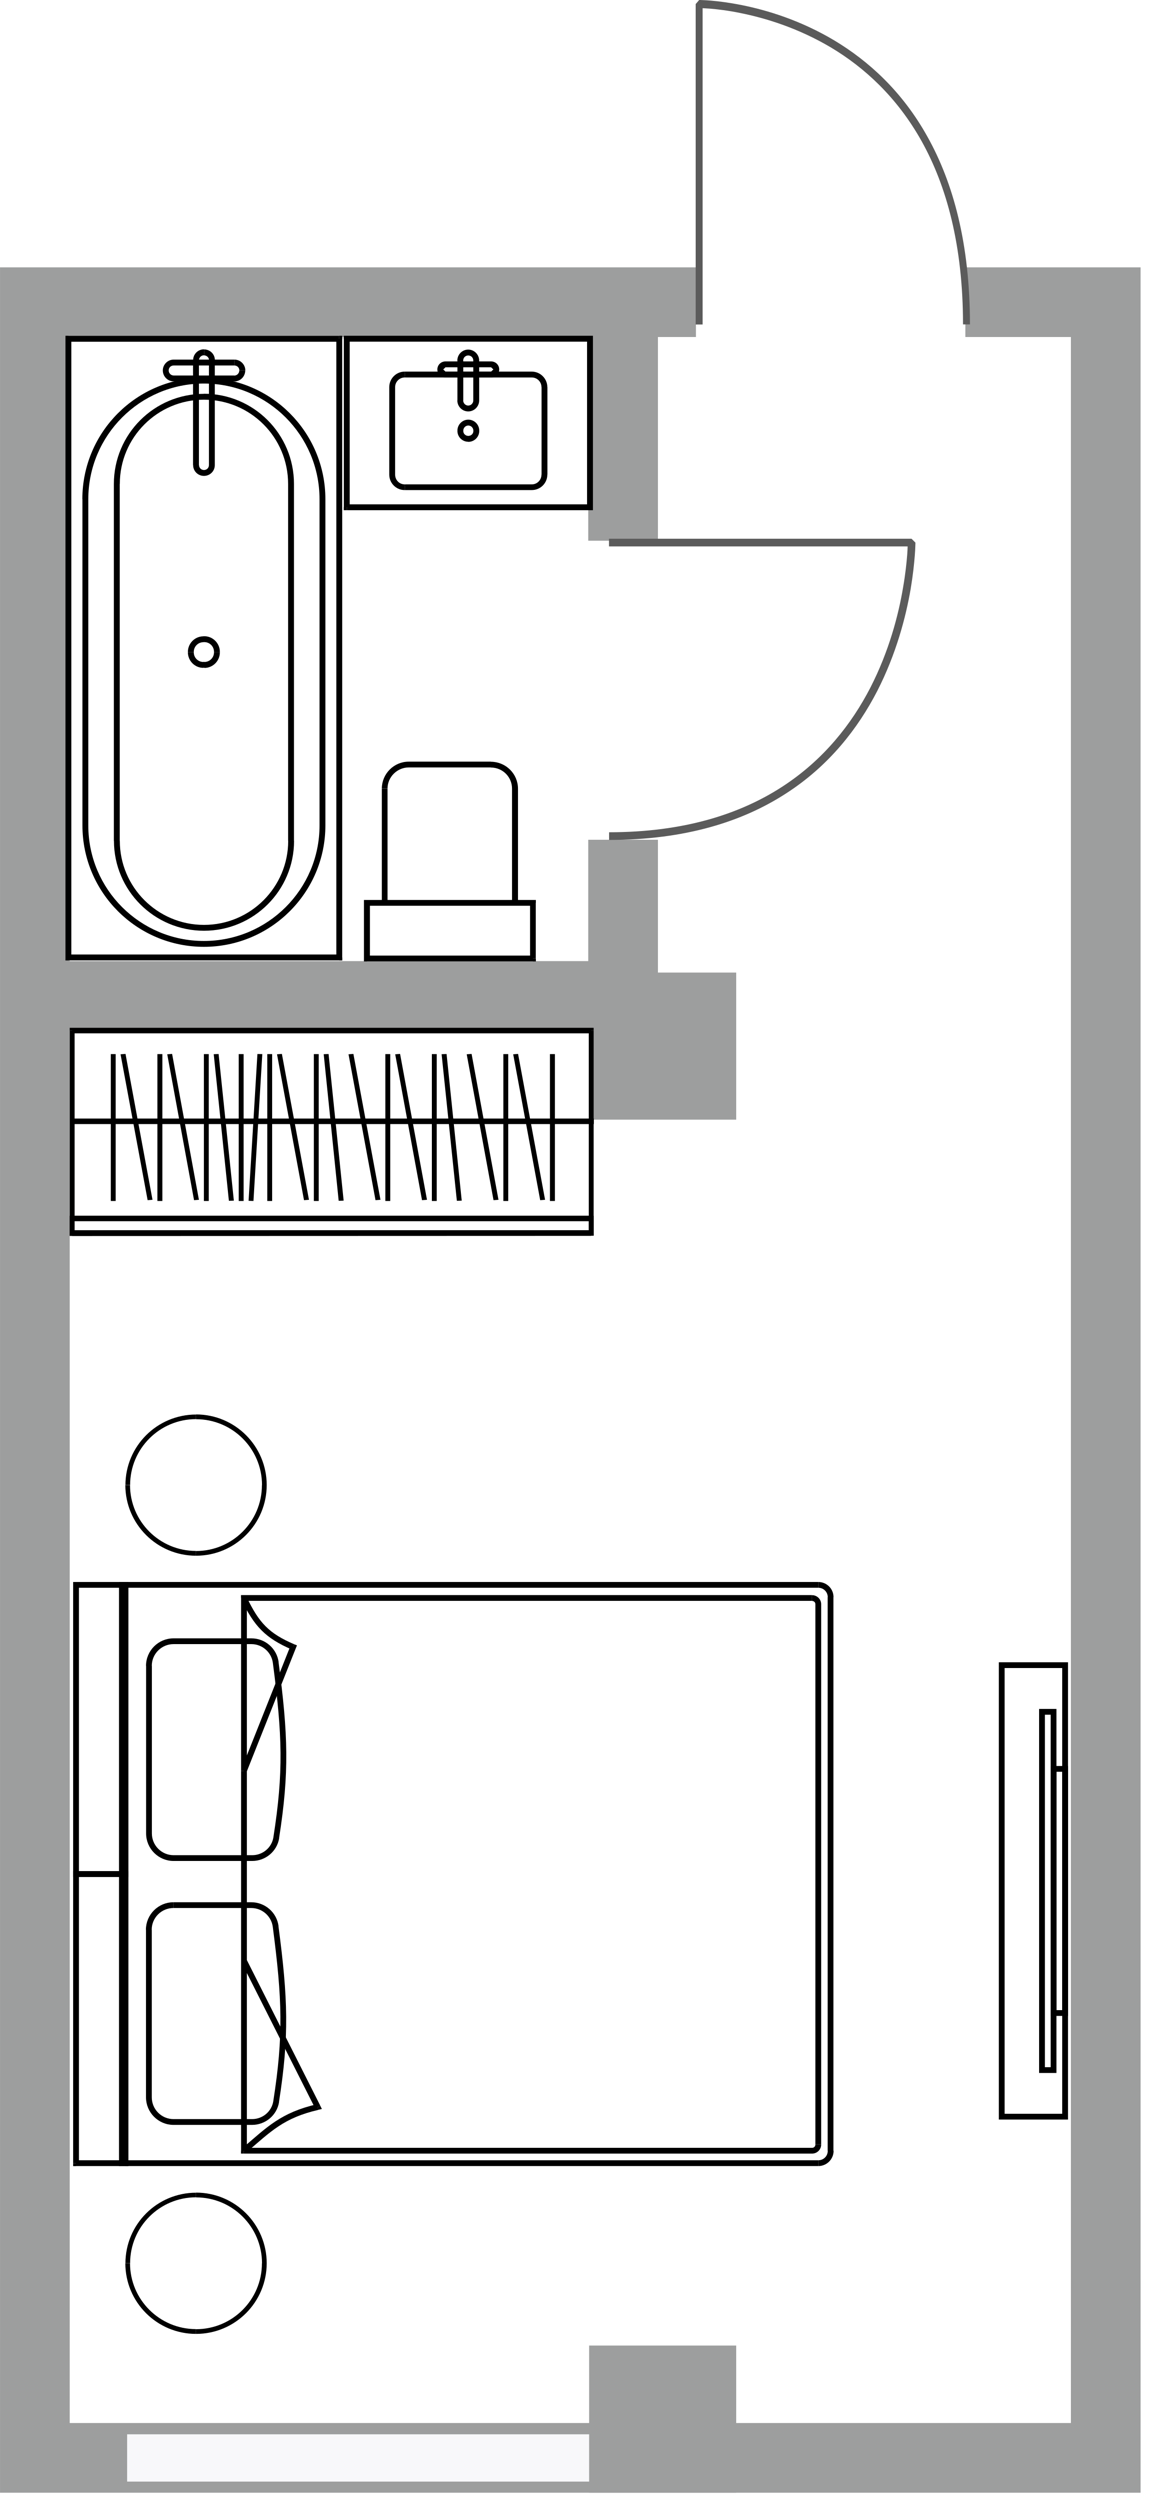 <?xml version="1.0" encoding="UTF-8"?>
<svg xmlns="http://www.w3.org/2000/svg" xmlns:xlink="http://www.w3.org/1999/xlink" width="64" height="139" viewBox="0 0 64 139" fill="none">
  <g clip-path="url(#clip0_237_746)">
    <path d="M1.939 14.865H38.697V18.74H3.877V134.727H59.546V18.74H53.677V14.865H63.421V138.603H0.001V14.865H1.939Z" fill="#9D9E9E"></path>
    <path fill-rule="evenodd" clip-rule="evenodd" d="M40.936 54.078H32.758V62.256H40.936V54.078Z" fill="#9D9E9E"></path>
    <path fill-rule="evenodd" clip-rule="evenodd" d="M40.936 130.42H32.758V138.603H40.936V130.42Z" fill="#9D9E9E"></path>
    <path fill-rule="evenodd" clip-rule="evenodd" d="M32.708 16.667H36.584V30.066H32.708V16.667ZM36.584 46.693V57.316H32.708V46.693H36.584Z" fill="#9D9E9E"></path>
    <path d="M1.717 53.44L1.717 57.315L36.582 57.315L36.582 53.44L1.717 53.44Z" fill="#9D9E9E"></path>
    <path fill-rule="evenodd" clip-rule="evenodd" d="M7.069 137.985H32.758V135.355H7.069V137.985Z" fill="#F8F8FA"></path>
    <path d="M38.877 0.226H38.682L38.877 0V0.226ZM38.682 18.043V0.226H39.068V18.043H38.682ZM38.877 0.226C38.877 0 38.877 0 38.877 0L38.928 0L39.048 0.005C39.159 0.01 39.324 0.015 39.535 0.035C39.947 0.07 40.529 0.141 41.232 0.281C42.643 0.562 44.51 1.125 46.393 2.249C48.275 3.379 50.168 5.07 51.578 7.616C52.999 10.161 53.933 13.544 53.933 18.038H53.547C53.547 13.625 52.623 10.327 51.252 7.862C49.877 5.397 48.054 3.75 46.222 2.651C44.375 1.551 42.542 0.999 41.157 0.723C40.479 0.582 39.892 0.517 39.495 0.482C39.299 0.467 39.144 0.457 39.033 0.452L38.913 0.447H38.877C38.877 0.447 38.877 0.447 38.877 0.221V0.226Z" fill="#5B5B5B"></path>
    <path d="M50.685 30.171V29.956L50.901 30.171H50.685ZM33.862 29.956H50.685V30.382H33.862V29.956ZM50.685 30.171C50.901 30.171 50.901 30.171 50.901 30.171V30.222L50.896 30.357C50.891 30.478 50.886 30.663 50.866 30.889C50.831 31.341 50.765 31.984 50.635 32.757C50.369 34.303 49.837 36.356 48.777 38.425C47.713 40.488 46.112 42.571 43.707 44.118C41.302 45.679 38.109 46.703 33.867 46.703V46.276C38.034 46.276 41.147 45.262 43.476 43.756C45.805 42.25 47.357 40.247 48.396 38.234C49.435 36.206 49.957 34.198 50.213 32.672C50.344 31.924 50.409 31.286 50.444 30.844C50.459 30.628 50.469 30.458 50.469 30.337L50.474 30.202V30.161C50.474 30.161 50.474 30.161 50.69 30.161L50.685 30.171Z" fill="#5B5B5B"></path>
    <path d="M32.803 18.836H32.969V18.67H32.803V18.836ZM32.803 28.194V28.369H32.969V28.194H32.803ZM19.279 28.194H19.113V28.369H19.279V28.194ZM19.279 18.836V18.67H19.113V18.836H19.279ZM32.643 18.836V28.194H32.969V18.836H32.643ZM32.808 28.043H19.284V28.369H32.808V28.043ZM19.445 28.194V18.836H19.118V28.194H19.445ZM19.279 18.997H32.803V18.67H19.279V18.997Z" fill="black"></path>
    <path d="M27.311 20.422H24.771V20.096H27.311V20.422ZM24.771 20.663H27.311V20.989H24.771V20.663ZM24.646 20.543L24.771 20.663V20.989C24.525 20.989 24.319 20.794 24.319 20.543H24.646ZM24.771 20.422L24.646 20.543H24.319C24.319 20.292 24.52 20.096 24.771 20.096V20.422ZM27.432 20.543L27.306 20.422V20.096C27.557 20.096 27.758 20.292 27.758 20.543H27.432ZM27.758 20.543C27.758 20.794 27.557 20.989 27.306 20.989V20.663L27.432 20.543H27.758Z" fill="black"></path>
    <path d="M22.507 20.989H29.576V20.663H22.507V20.989ZM30.113 21.527V26.386H30.439V21.527H30.113ZM29.576 26.933H22.507V27.25H29.576V26.933ZM21.97 26.386V21.527H21.644V26.386H21.97ZM22.502 26.933C22.206 26.933 21.97 26.692 21.97 26.386H21.644C21.644 26.868 22.03 27.25 22.502 27.25V26.933ZM30.108 26.386C30.108 26.692 29.867 26.933 29.57 26.933V27.25C30.047 27.25 30.434 26.868 30.434 26.386H30.108ZM29.57 20.989C29.867 20.989 30.108 21.23 30.108 21.527H30.434C30.434 21.055 30.047 20.663 29.57 20.663V20.989ZM22.502 20.663C22.025 20.663 21.644 21.055 21.644 21.527H21.97C21.97 21.23 22.211 20.989 22.502 20.989V20.663Z" fill="black"></path>
    <path d="M25.76 20.051V22.265H25.434V20.051H25.76ZM26.317 22.265V20.051H26.644V22.265H26.317ZM26.036 22.551C26.192 22.551 26.317 22.42 26.317 22.265H26.644C26.644 22.601 26.372 22.877 26.036 22.877V22.551ZM25.755 22.265C25.755 22.42 25.881 22.551 26.036 22.551V22.877C25.7 22.877 25.429 22.601 25.429 22.265H25.755ZM26.036 19.765C25.881 19.765 25.755 19.885 25.755 20.051H25.429C25.429 19.714 25.7 19.438 26.036 19.438V19.765ZM26.036 19.438C26.367 19.438 26.644 19.714 26.644 20.051H26.317C26.317 19.885 26.192 19.765 26.036 19.765V19.438Z" fill="black"></path>
    <path d="M25.765 23.946V23.966H25.439V23.946H25.765ZM26.322 23.966V23.946H26.648V23.966H26.322ZM26.041 24.238C26.197 24.238 26.322 24.117 26.322 23.966H26.648C26.648 24.293 26.377 24.569 26.041 24.569V24.243V24.238ZM25.76 23.966C25.76 24.117 25.885 24.238 26.041 24.238V24.564C25.705 24.564 25.434 24.293 25.434 23.961H25.76V23.966ZM26.041 23.66C25.885 23.66 25.76 23.791 25.76 23.946H25.434C25.434 23.61 25.705 23.334 26.041 23.334V23.66ZM26.041 23.334C26.372 23.334 26.648 23.605 26.648 23.946H26.322C26.322 23.796 26.197 23.66 26.041 23.66V23.334Z" fill="black"></path>
    <path d="M18.867 53.239V53.405H19.033V53.239H18.867ZM3.806 53.239H3.641V53.405H3.806V53.239ZM3.806 18.836V18.67H3.641V18.836H3.806ZM18.867 18.836H19.033V18.67H18.867V18.836ZM18.867 53.074H3.806V53.4H18.867V53.074ZM3.967 53.239V18.836H3.641V53.239H3.967ZM3.801 19.002H18.862V18.675H3.801V19.002ZM18.701 18.836V53.239H19.028V18.836H18.701Z" fill="black"></path>
    <path d="M4.91 45.9V27.757H4.584V45.9H4.91ZM17.767 27.757V45.9H18.093V27.757H17.767ZM11.336 21.326C14.886 21.326 17.767 24.207 17.767 27.757H18.093C18.093 24.022 15.066 21 11.336 21V21.326ZM4.91 27.757C4.91 24.207 7.787 21.326 11.336 21.326V21C7.606 21 4.579 24.022 4.579 27.757H4.905H4.91ZM11.336 52.321C7.787 52.321 4.91 49.449 4.91 45.9H4.584C4.584 49.625 7.606 52.647 11.341 52.647V52.321H11.336ZM11.336 52.647C15.066 52.647 18.093 49.62 18.093 45.9H17.767C17.767 49.449 14.886 52.321 11.336 52.321V52.647Z" fill="black"></path>
    <path d="M6.657 46.753V26.908H6.331V46.753H6.657ZM16.02 26.908V46.753H16.346V26.908H16.02ZM11.341 22.224C13.927 22.224 16.02 24.318 16.02 26.908H16.346C16.346 24.132 14.102 21.893 11.336 21.893V22.219L11.341 22.224ZM6.662 26.908C6.662 24.318 8.761 22.224 11.341 22.224V21.898C8.575 21.898 6.331 24.137 6.331 26.913H6.657L6.662 26.908ZM11.341 51.427C8.756 51.427 6.662 49.328 6.662 46.753H6.336C6.336 49.514 8.58 51.753 11.346 51.753V51.427H11.341ZM11.341 51.753C14.107 51.753 16.351 49.514 16.351 46.753H16.025C16.025 49.328 13.932 51.427 11.346 51.427V51.753H11.341Z" fill="black"></path>
    <path d="M10.775 36.236V36.266H10.448V36.236H10.775ZM11.307 36.803H11.367V37.129H11.307V36.803ZM11.899 36.271V36.241H12.225V36.271H11.899ZM11.367 35.704H11.307V35.377H11.367V35.704ZM11.899 36.241C11.899 35.945 11.658 35.704 11.367 35.704V35.377C11.839 35.377 12.225 35.774 12.225 36.241H11.899ZM11.367 36.808C11.658 36.808 11.899 36.567 11.899 36.276H12.225C12.225 36.748 11.839 37.139 11.367 37.139V36.813V36.808ZM10.775 36.276C10.775 36.572 11.015 36.808 11.307 36.808V37.135C10.83 37.135 10.448 36.743 10.448 36.271H10.775V36.276ZM10.448 36.246C10.448 35.774 10.835 35.382 11.307 35.382V35.709C11.015 35.709 10.775 35.95 10.775 36.246H10.448Z" fill="black"></path>
    <path d="M13.029 20.322H9.655V19.995H13.029V20.322ZM9.655 20.879H13.029V21.205H9.655V20.879ZM9.379 20.598C9.379 20.748 9.505 20.879 9.655 20.879V21.205C9.324 21.205 9.053 20.934 9.053 20.593H9.379V20.598ZM9.655 20.322C9.5 20.322 9.379 20.442 9.379 20.598H9.053C9.053 20.272 9.324 19.995 9.655 19.995V20.322ZM13.31 20.598C13.31 20.442 13.184 20.322 13.034 20.322V19.995C13.365 19.995 13.641 20.267 13.641 20.598H13.315H13.31ZM13.636 20.598C13.636 20.934 13.365 21.21 13.029 21.21V20.884C13.179 20.884 13.305 20.753 13.305 20.603H13.631L13.636 20.598Z" fill="black"></path>
    <path d="M11.061 20.026V25.859H10.734V20.026H11.061ZM11.618 25.859V20.026H11.944V25.859H11.618ZM11.342 26.135C11.497 26.135 11.618 26.015 11.618 25.859H11.944C11.944 26.201 11.673 26.462 11.337 26.462V26.135H11.342ZM11.066 25.859C11.066 26.015 11.191 26.135 11.342 26.135V26.462C11.011 26.462 10.739 26.201 10.739 25.859H11.066ZM11.342 19.755C11.191 19.755 11.066 19.875 11.066 20.026H10.739C10.739 19.689 11.011 19.423 11.342 19.423V19.75V19.755ZM11.342 19.428C11.678 19.428 11.949 19.689 11.949 20.031H11.623C11.623 19.88 11.497 19.76 11.347 19.76V19.433L11.342 19.428Z" fill="black"></path>
    <path d="M28.802 43.852V50.202H28.471V43.852H28.802ZM21.231 50.202V43.852H21.548V50.202H21.231ZM22.727 42.35H27.296V42.672H22.727V42.35ZM21.231 43.852C21.231 43.023 21.904 42.35 22.727 42.35V42.672C22.09 42.672 21.548 43.199 21.548 43.846H21.231V43.852ZM28.471 43.852C28.471 43.204 27.953 42.677 27.291 42.677V42.355C28.124 42.355 28.802 43.023 28.802 43.856H28.471V43.852Z" fill="black"></path>
    <path d="M20.408 50.202H20.237V50.041H20.408V50.202ZM20.408 53.3V53.46H20.237V53.3H20.408ZM29.635 53.3H29.796V53.46H29.635V53.3ZM29.635 50.202V50.041H29.796V50.202H29.635ZM20.569 50.202V53.3H20.237V50.202H20.569ZM20.408 53.134H29.635V53.455H20.408V53.134ZM29.474 53.294V50.197H29.791V53.294H29.474ZM29.635 50.363H20.408V50.041H29.635V50.363Z" fill="black"></path>
    <path d="M32.874 68.556H33.009V68.707H32.874V68.556ZM32.874 57.301V57.15H33.009V57.301H32.874ZM4.013 57.301H3.877V57.15H4.013V57.301ZM4.013 68.571V68.722H3.877V68.571H4.013ZM32.738 68.561V57.306H33.009V68.561H32.738ZM32.874 57.456H4.013V57.15H32.874V57.456ZM4.148 57.306V68.576H3.877V57.306H4.148ZM4.013 68.42L32.874 68.41V68.717L4.013 68.727V68.42Z" fill="black"></path>
    <path d="M32.874 68.556H33.009V68.707H32.874V68.556ZM32.874 67.753V67.602H33.009V67.753H32.874ZM4.013 67.753H3.877V67.602H4.013V67.753ZM4.013 68.556V68.707H3.877V68.556H4.013ZM32.738 68.556V67.753H33.009V68.556H32.738ZM32.874 67.903H4.013V67.597H32.874V67.903ZM4.148 67.753V68.556H3.877V67.753H4.148ZM4.013 68.405H32.874V68.712H4.013V68.405Z" fill="black"></path>
    <path d="M30.855 66.779V58.611H30.579V66.779H30.855Z" fill="black"></path>
    <path d="M30.308 66.713L28.807 58.601L28.536 58.621L30.037 66.734L30.308 66.713Z" fill="black"></path>
    <path d="M28.26 66.779V58.611H27.989V66.779H28.26Z" fill="black"></path>
    <path d="M27.718 66.713L26.222 58.601L25.951 58.621L27.442 66.734L27.718 66.713Z" fill="black"></path>
    <path d="M24.831 58.606L25.674 66.759L25.403 66.769L24.555 58.616L24.831 58.606Z" fill="black"></path>
    <path d="M24.284 66.779V58.611H24.013V66.779H24.284Z" fill="black"></path>
    <path d="M23.742 66.713L22.246 58.601L21.975 58.621L23.466 66.734L23.742 66.713Z" fill="black"></path>
    <path d="M21.699 66.779V58.611H21.428V66.779H21.699Z" fill="black"></path>
    <path d="M21.156 66.713L19.65 58.601L19.379 58.621L20.88 66.734L21.156 66.713Z" fill="black"></path>
    <path d="M18.27 58.606L19.108 66.759L18.832 66.769L17.999 58.616L18.27 58.606Z" fill="black"></path>
    <path d="M17.722 66.779V58.611H17.451V66.779H17.722Z" fill="black"></path>
    <path d="M17.18 66.713L15.674 58.601L15.403 58.621L16.904 66.734L17.18 66.713Z" fill="black"></path>
    <path d="M15.132 66.779V58.611H14.861V66.779H15.132Z" fill="black"></path>
    <path d="M14.585 58.611L14.093 66.779L13.822 66.769L14.314 58.606L14.585 58.611Z" fill="black"></path>
    <path d="M13.546 66.779V58.611H13.274V66.779H13.546Z" fill="black"></path>
    <path d="M12.155 58.606L13.003 66.759L12.727 66.769L11.884 58.616L12.155 58.606Z" fill="black"></path>
    <path d="M11.608 66.779V58.611H11.337V66.779H11.608Z" fill="black"></path>
    <path d="M11.061 66.713L9.57 58.601L9.299 58.621L10.79 66.734L11.061 66.713Z" fill="black"></path>
    <path d="M9.028 66.779V58.611H8.752V66.779H9.028Z" fill="black"></path>
    <path d="M8.48 66.713L6.979 58.601L6.703 58.621L8.209 66.734L8.48 66.713Z" fill="black"></path>
    <path d="M6.432 66.779V58.611H6.161V66.779H6.432Z" fill="black"></path>
    <path d="M33.019 62.502V62.195H4.067V62.502H33.019Z" fill="black"></path>
    <rect x="20.474" y="78.641" width="31.422" height="51.131" fill="url(#pattern0_237_746)"></rect>
    <path d="M6.773 88.125V87.964H6.612V88.125H6.773ZM6.773 120.279H6.612V120.44H6.773V120.279ZM6.773 88.285H45.494V87.964H6.773V88.285ZM46.021 88.807V119.591H46.342V88.807H46.021ZM45.499 120.118H6.778V120.44H45.499V120.118ZM6.939 120.279V88.125H6.617V120.279H6.939ZM46.026 119.596C46.026 119.888 45.79 120.118 45.504 120.118V120.44C45.971 120.44 46.352 120.058 46.352 119.591H46.031L46.026 119.596ZM45.504 88.285C45.795 88.285 46.026 88.521 46.026 88.807H46.347C46.347 88.341 45.971 87.964 45.499 87.964V88.285H45.504Z" fill="black"></path>
    <path d="M9.649 106.092H13.977V105.771H9.649V106.092ZM15.167 107.136C15.694 111.167 15.764 113.196 15.197 116.825L15.513 116.875C16.085 113.211 16.015 111.142 15.483 107.096L15.162 107.136H15.167ZM14.017 117.829H9.649V118.151H14.017V117.829ZM8.44 116.619V107.302H8.118V116.619H8.44ZM9.649 117.829C8.982 117.829 8.44 117.287 8.44 116.619H8.118C8.118 117.463 8.806 118.151 9.649 118.151V117.829ZM15.197 116.83C15.106 117.408 14.604 117.829 14.017 117.829V118.151C14.76 118.151 15.403 117.613 15.518 116.875L15.202 116.825L15.197 116.83ZM13.972 106.092C14.574 106.092 15.086 106.539 15.167 107.136L15.488 107.096C15.388 106.338 14.74 105.771 13.972 105.771V106.092ZM9.644 105.771C8.801 105.771 8.113 106.459 8.113 107.302H8.435C8.435 106.634 8.977 106.092 9.644 106.092V105.771Z" fill="black"></path>
    <path d="M9.65 91.418H13.978V91.097H9.65V91.418ZM15.172 92.462C15.7 96.493 15.77 98.522 15.203 102.151L15.519 102.201C16.091 98.537 16.021 96.468 15.489 92.422L15.168 92.462H15.172ZM14.023 103.155H9.655V103.476H14.023V103.155ZM8.445 101.945V92.628H8.124V101.945H8.445ZM9.655 103.155C8.988 103.155 8.445 102.613 8.445 101.945H8.124C8.124 102.789 8.807 103.476 9.655 103.476V103.155ZM15.203 102.156C15.112 102.734 14.61 103.155 14.023 103.155V103.476C14.766 103.476 15.409 102.939 15.524 102.201L15.208 102.151L15.203 102.156ZM13.978 91.418C14.58 91.418 15.092 91.865 15.172 92.462L15.494 92.422C15.393 91.664 14.746 91.097 13.978 91.097V91.418ZM9.65 91.097C8.807 91.097 8.119 91.779 8.119 92.628H8.44C8.44 91.96 8.983 91.418 9.65 91.418V91.097Z" fill="black"></path>
    <path d="M13.561 88.853V88.692H13.4V88.853H13.561ZM13.561 119.586H13.4V119.747H13.561V119.586ZM17.663 117.157L17.698 117.312L17.898 117.267L17.808 117.086L17.663 117.157ZM16.302 91.574L16.453 91.634L16.513 91.488L16.367 91.428L16.302 91.574ZM13.561 89.013H45.153V88.692H13.561V89.013ZM45.339 89.194V119.24H45.66V89.194H45.339ZM45.158 119.426H13.566V119.747H45.158V119.426ZM13.727 98.466V88.853H13.405V98.466H13.727ZM13.727 119.586V109.029H13.405V119.586H13.727ZM13.727 109.029V98.471H13.405V109.029H13.727ZM13.421 109.099L17.522 117.227L17.808 117.081L13.707 108.949L13.421 109.094V109.099ZM17.627 117.001C15.624 117.468 14.861 118.256 13.456 119.466L13.666 119.712C15.077 118.497 15.78 117.764 17.698 117.317L17.622 117.006L17.627 117.001ZM13.415 88.923C13.772 89.671 14.103 90.213 14.54 90.65C14.977 91.087 15.504 91.408 16.237 91.724L16.362 91.428C15.649 91.122 15.158 90.821 14.766 90.424C14.369 90.027 14.058 89.52 13.707 88.787L13.415 88.928V88.923ZM16.151 91.513L13.41 98.406L13.712 98.527L16.453 91.634L16.151 91.513ZM45.339 119.245C45.339 119.345 45.259 119.426 45.158 119.426V119.747C45.434 119.747 45.66 119.521 45.66 119.245H45.339ZM45.158 89.018C45.259 89.018 45.339 89.099 45.339 89.199H45.66C45.66 88.923 45.434 88.697 45.158 88.697V89.018Z" fill="black"></path>
    <path d="M6.979 120.284V120.445H7.14V120.284H6.979ZM4.228 120.284H4.067V120.445H4.228V120.284ZM4.228 104.204V104.044H4.067V104.204H4.228ZM6.979 104.204H7.14V104.044H6.979V104.204ZM6.979 120.118H4.228V120.44H6.979V120.118ZM4.389 120.279V104.199H4.067V120.279H4.389ZM4.228 104.365H6.979V104.044H4.228V104.365ZM6.818 104.204V120.284H7.14V104.204H6.818Z" fill="black"></path>
    <path d="M6.979 104.204V104.365H7.14V104.204H6.979ZM4.228 104.204H4.067V104.365H4.228V104.204ZM4.228 88.125V87.964H4.067V88.125H4.228ZM6.979 88.125H7.14V87.964H6.979V88.125ZM6.979 104.039H4.228V104.36H6.979V104.039ZM4.389 104.199V88.12H4.067V104.199H4.389ZM4.228 88.285H6.979V87.964H4.228V88.285ZM6.818 88.125V104.204H7.14V88.125H6.818Z" fill="black"></path>
    <path d="M7.235 125.842C7.235 123.818 8.876 122.177 10.9 122.177V121.916C13.068 121.916 14.83 123.673 14.83 125.847H14.569C14.569 123.823 12.928 122.182 10.905 122.182V121.921C8.736 121.921 6.974 123.678 6.974 125.852H7.235V125.842ZM14.83 125.842C14.83 128.01 13.073 129.772 10.9 129.772V129.511C12.923 129.511 14.564 127.87 14.564 125.847H14.825L14.83 125.842ZM10.9 129.772C8.731 129.772 6.969 128.015 6.969 125.842H7.23C7.23 127.865 8.871 129.506 10.895 129.506V129.767L10.9 129.772Z" fill="black"></path>
    <path d="M7.235 82.572C7.235 80.549 8.876 78.908 10.9 78.908V78.647C13.068 78.647 14.83 80.404 14.83 82.577H14.569C14.569 80.554 12.928 78.913 10.905 78.913V78.652C8.736 78.652 6.974 80.409 6.974 82.582H7.235V82.572ZM14.83 82.572C14.83 84.741 13.073 86.503 10.9 86.503V86.242C12.923 86.242 14.564 84.6 14.564 82.577H14.825L14.83 82.572ZM10.9 86.503C8.731 86.503 6.969 84.746 6.969 82.572H7.23C7.23 84.596 8.871 86.237 10.895 86.237V86.498L10.9 86.503Z" fill="black"></path>
    <path d="M59.224 117.694H59.385V117.854H59.224V117.694ZM59.224 92.588V92.427H59.385V92.588H59.224ZM55.7 92.588H55.539V92.427H55.7V92.588ZM55.7 117.694V117.854H55.539V117.694H55.7ZM59.063 117.694V92.588H59.385V117.694H59.063ZM59.224 92.748H55.7V92.427H59.224V92.748ZM55.86 92.588V117.694H55.539V92.588H55.86ZM55.7 117.533H59.224V117.854H55.7V117.533Z" fill="black"></path>
    <path d="M58.582 115.103H58.742V115.264H58.582V115.103ZM58.582 95.183V95.022H58.742V95.183H58.582ZM57.939 95.183H57.778V95.022H57.939V95.183ZM57.939 115.103V115.264H57.778V115.103H57.939ZM58.421 115.103V95.183H58.742V115.103H58.421ZM58.582 95.344H57.939V95.022H58.582V95.344ZM58.1 95.183V115.103H57.778V95.183H58.1ZM57.939 114.943H58.582V115.264H57.939V114.943Z" fill="black"></path>
    <path d="M59.224 111.93H59.385V112.091H59.224V111.93ZM59.224 98.356V98.195H59.385V98.356H59.224ZM58.581 98.356H58.421V98.195H58.581V98.356ZM58.581 111.93V112.091H58.421V111.93H58.581ZM59.063 111.93V98.356H59.385V111.93H59.063ZM59.224 98.516H58.581V98.195H59.224V98.516ZM58.742 98.356V111.93H58.421V98.356H58.742ZM58.581 111.77H59.224V112.091H58.581V111.77Z" fill="black"></path>
  </g>
  <defs>
    <pattern id="pattern0_237_746" patternContentUnits="objectBoundingBox" width="1" height="1"></pattern>
    <clipPath id="clip0_237_746">
      <rect width="63.422" height="138.603" fill="white"></rect>
    </clipPath>
    <image id="image0_237_746" width="40" height="65"></image>
  </defs>
</svg>
